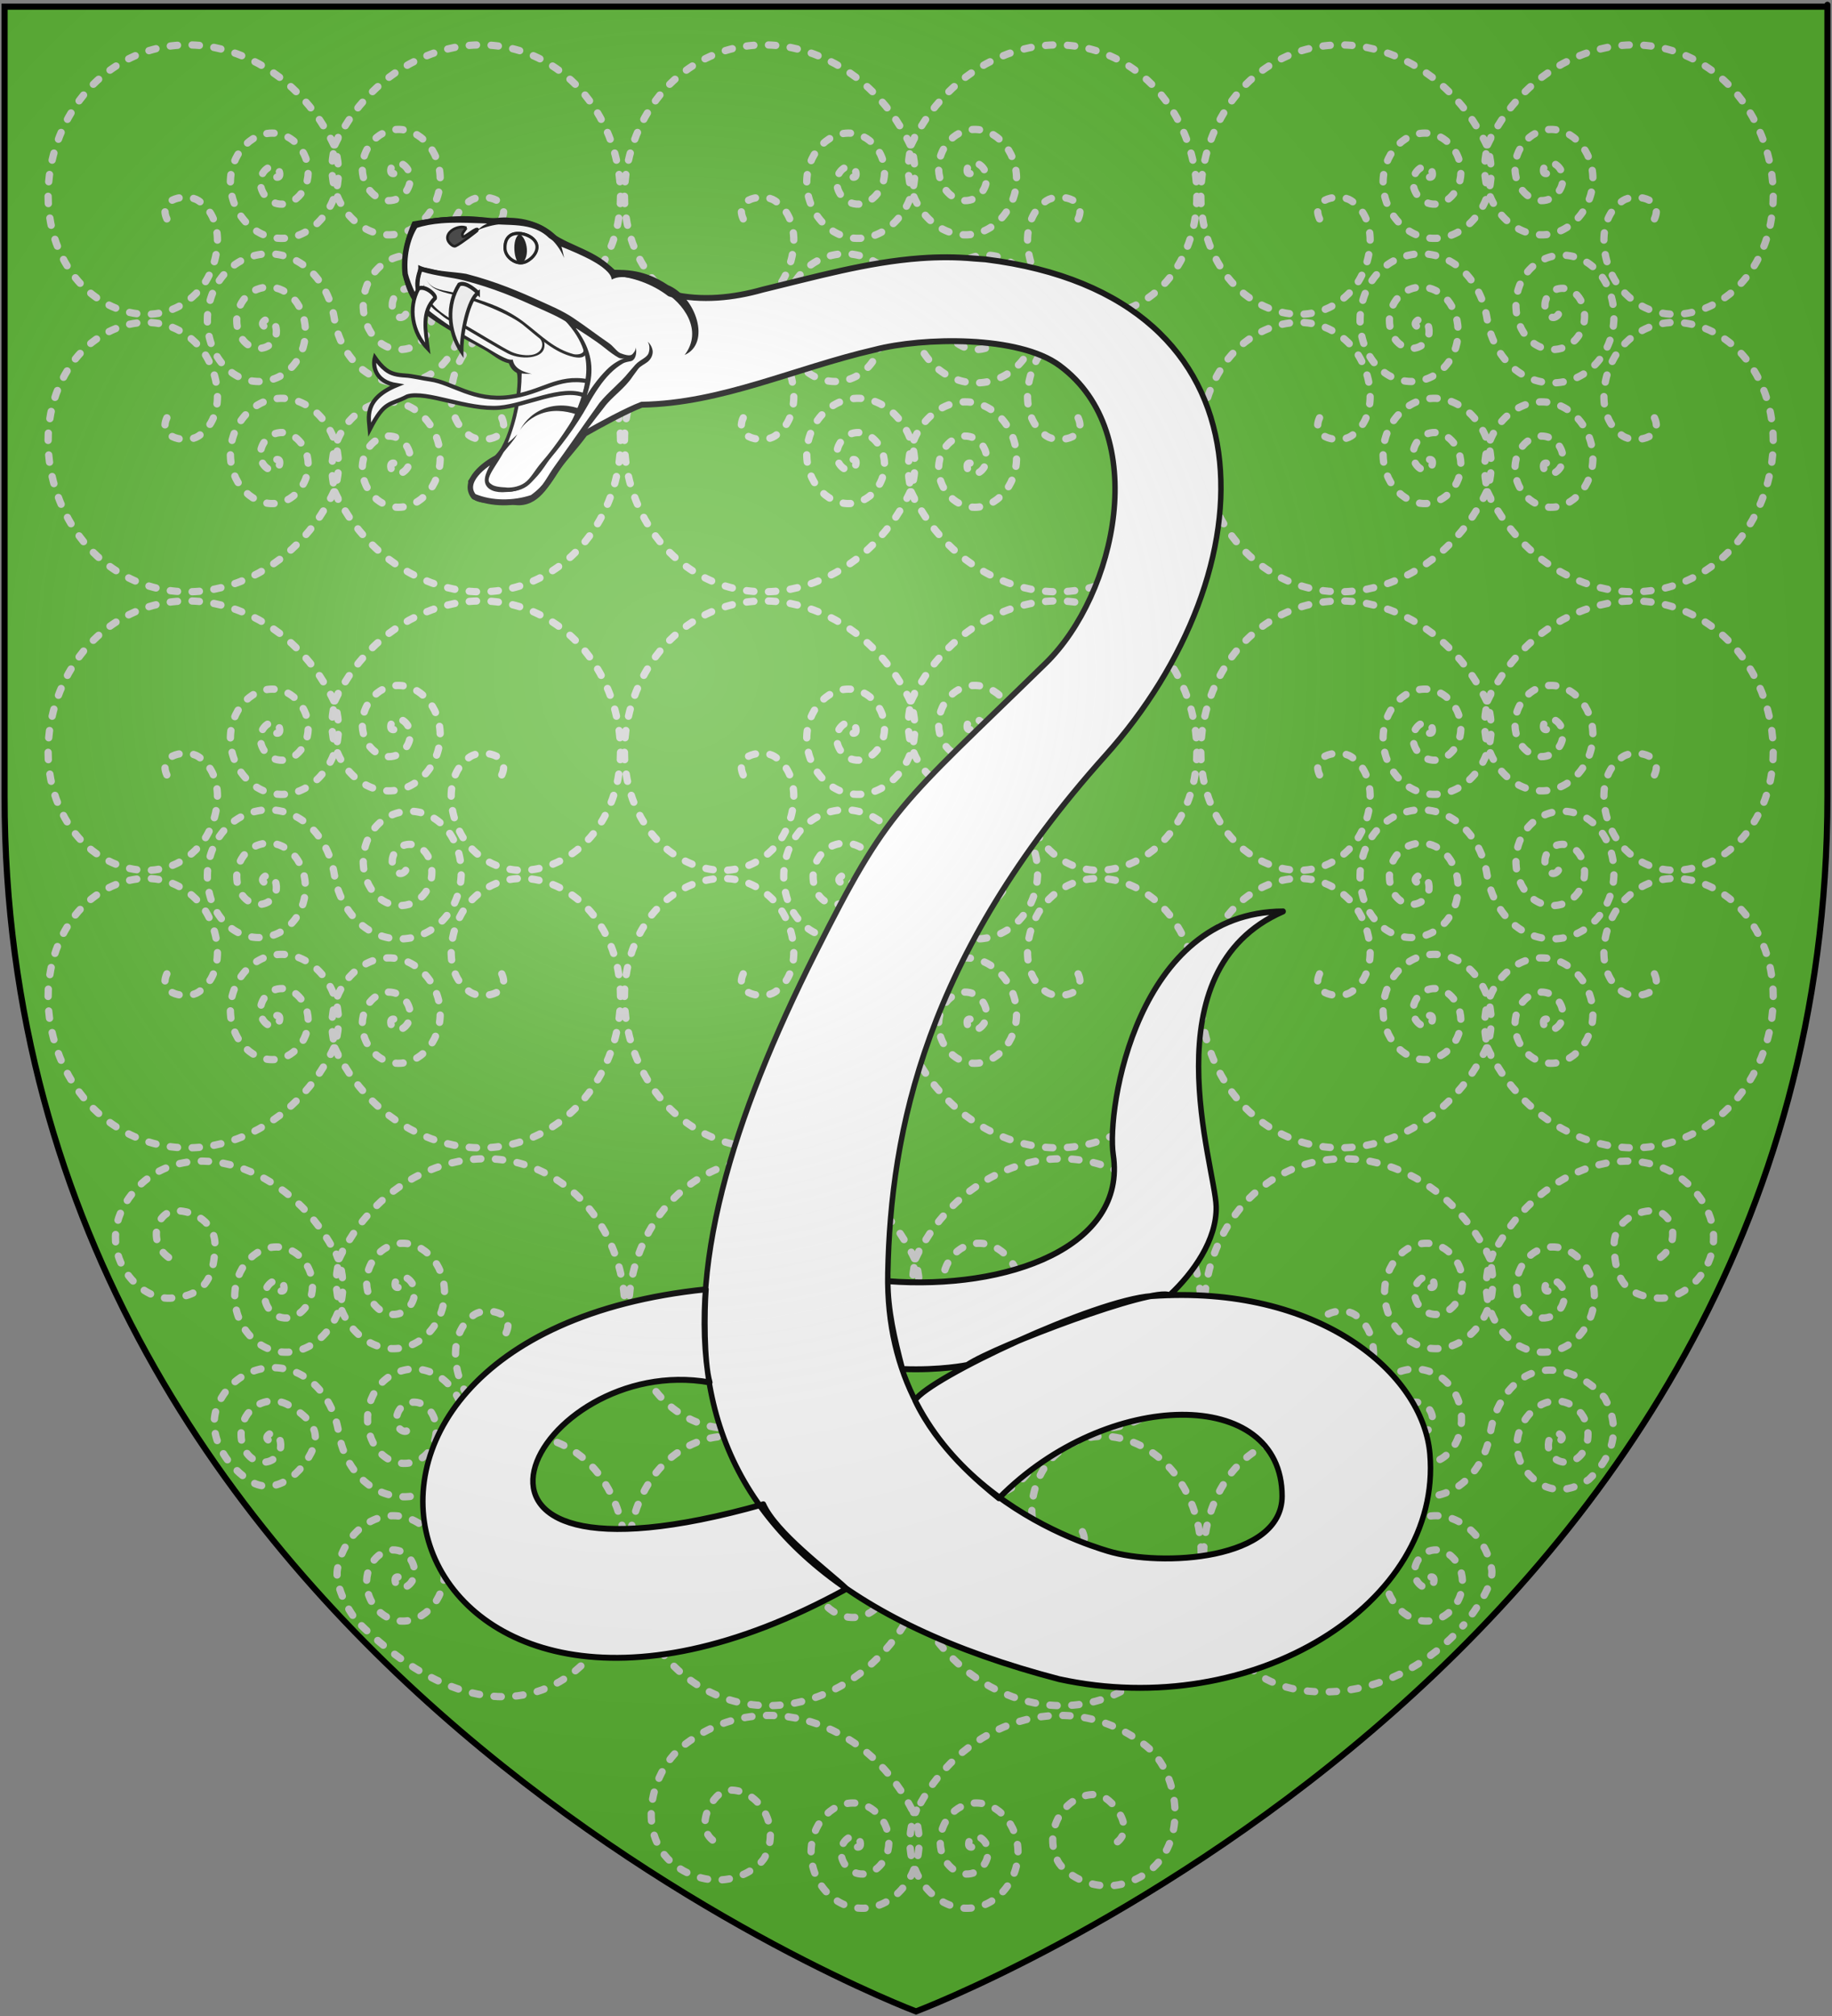 <?xml version="1.0" encoding="UTF-8" standalone="no"?>
<svg
   xmlns:dc="http://purl.org/dc/elements/1.1/"
   xmlns:cc="http://creativecommons.org/ns#"
   xmlns:rdf="http://www.w3.org/1999/02/22-rdf-syntax-ns#"
   xmlns:svg="http://www.w3.org/2000/svg"
   xmlns="http://www.w3.org/2000/svg"
   xmlns:xlink="http://www.w3.org/1999/xlink"
   xmlns:sodipodi="http://sodipodi.sourceforge.net/DTD/sodipodi-0.dtd"
   xmlns:inkscape="http://www.inkscape.org/namespaces/inkscape"
   height="660"
   width="600"
   version="1.0"
   id="svg2"
   sodipodi:version="0.32"
   inkscape:version="0.92.2 (5c3e80d, 2017-08-06)"
   sodipodi:docname="Blason_Serpentard.svg"
   inkscape:export-filename="E:\Alter\Blasons\Hogwarts\serpentard.png"
   inkscape:export-xdpi="144"
   inkscape:export-ydpi="144"
   inkscape:output_extension="org.inkscape.output.svg.inkscape"
   style="display:inline">
  <rect width="100%" height="100%" fill="#808080" stroke="none"/>
  <sodipodi:namedview
     inkscape:window-height="962"
     inkscape:window-width="1280"
     inkscape:pageshadow="2"
     inkscape:pageopacity="0.0"
     guidetolerance="10.0"
     gridtolerance="10.0"
     objecttolerance="10.0"
     borderopacity="1.0"
     bordercolor="#666666"
     pagecolor="#ffffff"
     id="base"
     showgrid="false"
     height="660px"
     inkscape:zoom="0.86267027"
     inkscape:cx="140.32573"
     inkscape:cy="217.47188"
     inkscape:window-x="-8"
     inkscape:window-y="-8"
     inkscape:current-layer="layer4"
     showguides="true"
     inkscape:guide-bbox="true"
     inkscape:window-maximized="1">
    <sodipodi:guide
       position="298.361,404.918"
       orientation="1,0"
       id="guide915"
       inkscape:locked="false" />
  </sodipodi:namedview>
  <desc
     id="desc4">Flag of Canton of Valais (Wallis)</desc>
  <defs
     id="defs6">
    <linearGradient
       id="linearGradient2893">
      <stop
         style="stop-color:white;stop-opacity:0.314;"
         offset="0"
         id="stop2895" />
      <stop
         id="stop2897"
         offset="0.19"
         style="stop-color:white;stop-opacity:0.251;" />
      <stop
         style="stop-color:#6b6b6b;stop-opacity:0.125;"
         offset="0.6"
         id="stop2901" />
      <stop
         style="stop-color:black;stop-opacity:0.125;"
         offset="1"
         id="stop2899" />
    </linearGradient>
    <radialGradient
       inkscape:collect="always"
       xlink:href="#linearGradient2893"
       id="radialGradient3163"
       gradientUnits="userSpaceOnUse"
       gradientTransform="matrix(1.353,0,0,1.349,-77.629,-85.747)"
       cx="221.445"
       cy="226.331"
       fx="221.445"
       fy="226.331"
       r="300" />
  </defs>
  <g
     inkscape:groupmode="layer"
     id="layer3"
     inkscape:label="Fond écu"
     style="display:inline"
     sodipodi:insensitive="true">
    <path
       id="path2855"
       style="fill:#5ab532;fill-opacity:1;fill-rule:evenodd;stroke:none;stroke-width:1px;stroke-linecap:butt;stroke-linejoin:miter;stroke-opacity:1"
       d="m 300,658.5 c 0,0 298.5,-112.32 298.5,-397.772 0,-285.452 0,-258.552 0,-258.552 H 1.5 V 260.728 C 1.5,546.18 300,658.5 300,658.5 Z"
       sodipodi:nodetypes="cccccc"
       inkscape:connector-curvature="0" />
  </g>
  <g
     inkscape:groupmode="layer"
     id="layer4"
     inkscape:label="diapry">
    <path
       id="path6673-9-6-2"
       style="display:inline;fill:none;fill-rule:evenodd;stroke:#cdcdcd;stroke-width:2.387;stroke-linecap:round;stroke-linejoin:round;stroke-miterlimit:4;stroke-dasharray:2.387, 4.774;stroke-dashoffset:0;stroke-opacity:1"
       d="m 511.24,471.382 c 1.184,-0.971 -0.572,-2.287 -1.426,-2.228 -2.314,0.157 -3.13,3.332 -2.511,5.457 1.108,3.8 5.213,4.965 8.215,3.457 4.404,-2.213 5.673,-8.504 3.596,-13.142 -2.767,-6.182 -9.82,-7.893 -15.004,-4.686 -6.522,4.036 -9.997,13.571 -4.682,20.827 5.691,7.769 13.579,8.246 20.923,3.306 8.654,-8.14 10.321,-17.241 5.187,-26.774 -8.245,-9.267 -19.374,-11.509 -27.132,-6.273 -5.47,3.85 -9.121,10.338 -10.298,17.7 -1.161,7.259 -4.857,13.605 -10.251,17.401 -9.497,6.684 -22.654,3.863 -28.581,-7.143 -5.133,-9.533 -2.887,-22.691 5.767,-28.513 7.343,-4.94 17.436,-2.675 21.792,5.914 3.597,7.092 1.841,16.791 -4.682,20.827 -5.183,3.207 -12.236,1.496 -15.003,-4.686 -2.076,-4.638 -0.808,-10.929 3.596,-13.142 3.001,-1.508 7.107,-0.343 8.215,3.457 0.619,2.125 -0.197,5.3 -2.511,5.457 -0.854,0.058 -2.61,-1.257 -1.426,-2.228 m 78.818,-54.73 c 6.948,-5.002 3.992,-15.2 -2.498,-15.259 -5.846,-0.053 -12.88,3.954 -12.713,11.389 0.252,11.155 3.764,16.542 14.59,17.225 11.557,0.729 26.241,-17.306 12.375,-34.409 -15.691,-19.353 -48.321,-10.535 -64.235,15.798 -1.111,1.839 -2.139,3.743 -3.079,5.7 m -54.991,24.225 c -3.181,-7.031 6.802,-8.323 10.322,-5.985 9.539,6.335 6.945,21.837 0.251,29.356 -11.973,13.45 -31.659,8.348 -41.541,-5.416 -14.501,-20.199 -7.874,-50.057 9.819,-64.697 23.582,-19.513 56.846,-9.517 72.759,16.816 1.111,1.839 2.139,3.743 3.079,5.7 m -19.291,9.388 c 1.492,0.191 0.964,-2.183 0.281,-2.808 -1.852,-1.693 -4.412,0.076 -5.241,2.173 -1.483,3.751 0.92,7.852 4.119,9.059 4.695,1.771 9.503,-2.008 10.763,-7.153 1.68,-6.858 -2.625,-13.682 -8.519,-15.31 -7.416,-2.048 -14.678,3.935 -16.285,12.134 -1.946,9.93 4.327,19.555 12.918,21.561 10.125,2.363 19.873,-5.86 21.806,-17.115 0.831,-4.84 0.223,-9.926 -1.654,-14.37 m 20.071,13.011 c -1.494,0.17 -0.94,-2.196 -0.25,-2.812 1.87,-1.668 4.411,0.137 5.217,2.245 1.442,3.772 -1.005,7.838 -4.217,9.001 -4.714,1.706 -9.48,-2.139 -10.685,-7.302 -1.605,-6.881 2.773,-13.645 8.684,-15.191 7.438,-1.945 14.634,4.139 16.152,12.359 1.839,9.956 -4.538,19.494 -13.15,21.38 -10.15,2.223 -19.809,-6.135 -21.62,-17.416 -0.779,-4.852 -0.115,-9.928 1.809,-14.346 m -55.6,90.87 c -3.181,7.031 6.802,8.323 10.322,5.985 9.539,-6.335 6.945,-21.837 0.251,-29.356 -11.973,-13.45 -31.659,-8.348 -41.541,5.416 -14.501,20.199 -8.725,51.15 9.819,64.697 12.86,9.08 44.384,9.807 67.253,-16.237 m -10.706,-15.667 c 1.492,-0.191 0.964,2.183 0.281,2.808 -1.852,1.693 -4.412,-0.076 -5.241,-2.173 -1.483,-3.751 0.92,-7.852 4.119,-9.059 4.695,-1.771 9.503,2.008 10.763,7.153 1.68,6.858 -2.625,13.682 -8.519,15.31 -7.416,2.048 -14.678,-3.935 -16.285,-12.134 -1.946,-9.93 4.327,-19.555 12.918,-21.561 10.125,-2.363 19.873,5.86 21.806,17.115 0.831,4.84 -5.377,13.764 -9.137,18.208 m -113.413,71.021 c 6.079,-5.002 -2.248,-14.855 -6.441,-15.382 -9.539,-1.2 -18.622,10.756 -13.082,21.768 1.995,3.966 13.632,12.52 27.041,5.109 16.28,-8.997 13.298,-33.774 1.858,-42.859 -23.969,-19.036 -56.846,-9.517 -72.759,16.816 -1.111,1.839 -2.139,3.742 -3.079,5.7 m 18.669,10.57 c -1.494,0.17 -0.94,-2.196 -0.25,-2.812 1.87,-1.668 4.411,0.137 5.217,2.245 1.442,3.772 -1.005,7.838 -4.217,9.001 -4.714,1.706 -9.48,-2.139 -10.685,-7.302 -1.605,-6.881 2.773,-13.645 8.684,-15.19 7.438,-1.945 14.634,4.138 16.152,12.359 1.839,9.956 -4.538,19.494 -13.151,21.38 -10.15,2.223 -19.809,-6.135 -21.62,-17.416 -0.779,-4.852 -0.115,-9.928 1.809,-14.346 M 276.565,471.382 c -1.184,-0.971 0.572,-2.286 1.426,-2.228 2.314,0.157 3.13,3.332 2.511,5.457 -1.108,3.8 -5.213,4.965 -8.215,3.457 -4.404,-2.213 -5.673,-8.504 -3.596,-13.142 2.767,-6.182 9.82,-7.893 15.003,-4.686 6.523,4.036 8.278,13.735 4.682,20.827 -4.356,8.589 -14.449,10.854 -21.792,5.914 -8.654,-5.822 -10.9,-18.98 -5.767,-28.513 5.927,-11.006 19.084,-13.827 28.581,-7.143 5.47,3.85 9.121,10.338 10.298,17.7 1.16,7.259 4.858,13.605 10.251,17.401 9.497,6.684 22.654,3.863 28.581,-7.143 5.134,-9.533 2.887,-22.691 -5.767,-28.513 -7.343,-4.94 -17.436,-2.675 -21.792,5.914 -3.597,7.092 -1.841,16.791 4.682,20.827 5.183,3.207 12.236,1.496 15.003,-4.686 2.076,-4.638 0.808,-10.929 -3.596,-13.142 -3.001,-1.508 -7.107,-0.343 -8.215,3.457 -0.619,2.125 0.197,5.3 2.511,5.457 0.854,0.058 2.61,-1.257 1.426,-2.228 M 244.831,436.31 c -3.181,-7.031 6.802,-8.323 10.322,-5.985 9.539,6.335 6.945,21.837 0.251,29.356 -11.973,13.45 -31.659,8.348 -41.541,-5.416 -14.501,-20.199 -7.874,-50.057 9.819,-64.697 23.582,-19.513 56.846,-9.517 72.759,16.816 1.111,1.839 2.139,3.742 3.079,5.7 m 54.991,24.225 c 3.181,-7.031 -6.802,-8.323 -10.322,-5.985 -9.539,6.335 -6.945,21.837 -0.251,29.356 11.973,13.45 31.659,8.348 41.541,-5.416 14.501,-20.199 7.874,-50.057 -9.819,-64.697 -23.582,-19.513 -56.846,-9.517 -72.759,16.816 -1.111,1.839 -2.139,3.742 -3.079,5.7 m 19.291,9.388 c -1.492,0.191 -0.964,-2.183 -0.281,-2.808 1.852,-1.693 4.412,0.076 5.241,2.173 1.483,3.751 -0.92,7.852 -4.119,9.059 -4.695,1.771 -9.503,-2.008 -10.763,-7.153 -1.68,-6.858 2.625,-13.682 8.519,-15.31 7.416,-2.048 14.678,3.935 16.285,12.134 1.946,9.93 -4.327,19.555 -12.918,21.561 -10.125,2.363 -19.873,-5.86 -21.806,-17.115 -0.831,-4.841 -0.222,-9.926 1.654,-14.37 m -20.071,13.011 c 1.494,0.17 0.94,-2.196 0.25,-2.812 -1.87,-1.668 -4.411,0.137 -5.217,2.245 -1.442,3.772 1.005,7.838 4.217,9.001 4.714,1.706 9.48,-2.139 10.685,-7.302 1.605,-6.881 -2.773,-13.645 -8.684,-15.19 -7.438,-1.945 -14.634,4.139 -16.152,12.359 -1.839,9.956 4.538,19.494 13.151,21.38 10.15,2.223 19.809,-6.135 21.62,-17.416 0.779,-4.852 0.115,-9.928 -1.809,-14.346 m -54.082,90.87 c -3.181,7.031 6.802,8.323 10.322,5.985 9.539,-6.335 6.945,-21.837 0.251,-29.356 -11.973,-13.45 -31.659,-8.348 -41.541,5.416 -14.501,20.199 -7.874,50.057 9.819,64.697 23.582,19.513 56.846,9.517 72.759,-16.816 1.111,-1.839 2.139,-3.742 3.079,-5.7 m 54.991,-24.225 c 3.181,7.031 -6.802,8.323 -10.322,5.985 -9.539,-6.335 -6.945,-21.837 -0.251,-29.356 11.973,-13.45 31.659,-8.348 41.541,5.416 14.501,20.199 7.874,50.057 -9.819,64.697 -23.582,19.513 -56.846,9.517 -72.759,-16.816 -1.111,-1.839 -2.139,-3.742 -3.079,-5.7 m 19.291,-9.388 c -1.492,-0.191 -0.964,2.183 -0.281,2.808 1.852,1.693 4.412,-0.076 5.241,-2.173 1.483,-3.751 -0.92,-7.852 -4.119,-9.059 -4.695,-1.771 -9.503,2.008 -10.763,7.153 -1.68,6.858 2.625,13.682 8.519,15.31 7.416,2.048 14.678,-3.935 16.285,-12.134 1.946,-9.93 -4.327,-19.555 -12.918,-21.561 -10.125,-2.363 -19.873,5.86 -21.806,17.115 -0.831,4.841 -0.222,9.926 1.654,14.37 m -20.071,-13.011 c 1.494,-0.17 0.94,2.196 0.25,2.812 -1.87,1.668 -4.411,-0.137 -5.217,-2.245 -1.442,-3.772 1.005,-7.838 4.217,-9.001 4.714,-1.706 9.48,2.139 10.685,7.302 1.605,6.881 -2.773,13.645 -8.684,15.19 -7.438,1.945 -14.634,-4.139 -16.152,-12.359 -1.839,-9.956 4.538,-19.494 13.151,-21.38 10.15,-2.223 19.809,6.135 21.62,17.416 0.779,4.852 0.115,9.928 -1.809,14.346 M 87.804,471.382 c -1.184,-0.971 0.572,-2.286 1.426,-2.228 2.314,0.157 3.13,3.332 2.511,5.457 -1.108,3.8 -5.213,4.965 -8.215,3.457 -4.404,-2.213 -5.673,-8.504 -3.596,-13.142 2.767,-6.182 9.82,-7.893 15.003,-4.686 6.523,4.036 10.597,8.229 7,15.321 -4.356,8.589 -13,14.042 -20.343,9.102 -8.654,-5.822 -14.668,-16.662 -9.534,-26.194 5.927,-11.006 19.084,-13.827 28.581,-7.143 5.47,3.85 9.121,10.338 10.298,17.7 1.16,7.259 4.858,13.605 10.251,17.401 9.497,6.684 22.654,3.863 28.581,-7.143 5.134,-9.533 2.887,-22.691 -5.767,-28.513 -7.343,-4.94 -17.436,-2.675 -21.792,5.914 -3.597,7.092 -1.841,16.791 4.682,20.827 5.183,3.207 12.236,1.496 15.003,-4.686 2.076,-4.638 0.808,-10.929 -3.596,-13.142 -3.001,-1.508 -7.107,-0.343 -8.215,3.457 -0.619,2.125 0.197,5.3 2.511,5.457 0.854,0.058 2.61,-1.257 1.426,-2.228 M 55.201,411.641 c -6.948,-5.002 -3.992,-15.2 2.498,-15.259 5.846,-0.053 12.881,3.954 12.713,11.388 -0.252,11.156 -3.764,16.542 -14.59,17.225 -11.557,0.729 -26.242,-17.306 -12.375,-34.409 15.691,-19.353 48.321,-10.535 64.235,15.798 1.111,1.839 2.139,3.742 3.079,5.7 m 54.991,24.225 c 3.181,-7.031 -6.802,-8.323 -10.322,-5.985 -9.539,6.335 -6.945,21.837 -0.251,29.356 11.973,13.45 31.659,8.348 41.541,-5.416 14.501,-20.199 7.874,-50.057 -9.819,-64.697 -23.582,-19.513 -56.846,-9.517 -72.759,16.816 -1.111,1.839 -2.139,3.742 -3.079,5.7 m 19.291,9.388 c -1.492,0.191 -0.964,-2.183 -0.281,-2.808 1.852,-1.693 4.412,0.076 5.241,2.173 1.483,3.751 -0.92,7.852 -4.119,9.059 -4.695,1.771 -9.503,-2.008 -10.763,-7.153 -1.68,-6.858 2.625,-13.682 8.519,-15.31 7.416,-2.048 14.678,3.935 16.285,12.134 1.946,9.93 -4.327,19.555 -12.918,21.561 -10.125,2.363 -19.873,-5.86 -21.806,-17.115 -0.831,-4.841 -0.222,-9.926 1.654,-14.37 m -20.071,13.011 c 1.494,0.17 0.94,-2.196 0.25,-2.812 -1.87,-1.668 -4.411,0.137 -5.217,2.245 -1.442,3.772 1.005,7.838 4.217,9.001 4.714,1.706 9.48,-2.139 10.685,-7.302 1.605,-6.881 -2.773,-13.645 -8.684,-15.19 -7.438,-1.945 -14.634,4.139 -16.152,12.359 -1.839,9.956 4.538,19.494 13.151,21.38 10.15,2.223 19.809,-6.135 21.62,-17.416 0.779,-4.852 0.115,-9.928 -1.809,-14.346 m 55.6,90.87 c 3.181,7.031 -6.802,8.323 -10.322,5.985 -9.539,-6.335 -6.945,-21.837 -0.251,-29.356 11.973,-13.45 31.659,-8.348 41.541,5.416 14.501,20.199 8.69,51.102 -9.819,64.697 -18.873,13.862 -44.674,7.851 -69.789,-17.251 m 13.241,-14.653 c -1.492,-0.191 -0.964,2.183 -0.281,2.808 1.852,1.693 4.412,-0.076 5.241,-2.173 1.483,-3.751 -0.92,-7.852 -4.119,-9.059 -4.695,-1.771 -9.503,2.008 -10.763,7.153 -1.68,6.858 2.625,13.682 8.519,15.31 7.416,2.048 14.678,-3.935 16.285,-12.134 1.946,-9.93 -4.327,-19.555 -12.918,-21.561 -10.125,-2.363 -19.873,5.86 -21.806,17.115 -0.831,4.841 2.841,12.749 6.602,17.194 m 116.238,71.456 c -6.079,-5.002 0.51,-15.724 4.702,-16.252 9.539,-1.2 18.042,10.756 12.503,21.768 -1.995,3.966 -13.342,11.94 -26.752,4.529 -16.28,-8.997 -11.559,-31.745 -0.12,-40.83 23.969,-19.036 56.846,-9.517 72.759,16.816 1.111,1.839 2.139,3.742 3.079,5.7 m -18.669,10.57 c 1.494,0.17 0.94,-2.196 0.25,-2.812 -1.87,-1.668 -4.411,0.137 -5.217,2.245 -1.442,3.772 1.005,7.838 4.217,9.001 4.714,1.706 9.48,-2.139 10.685,-7.302 1.605,-6.881 -2.773,-13.645 -8.684,-15.19 -7.438,-1.945 -14.634,4.139 -16.152,12.359 -1.839,9.956 4.538,19.494 13.151,21.38 10.15,2.223 19.809,-6.135 21.62,-17.416 0.779,-4.852 0.115,-9.928 -1.809,-14.346 M 275.148,106.728 c -1.184,-0.971 0.572,-2.286 1.426,-2.228 2.314,0.157 3.13,3.332 2.511,5.457 -1.108,3.8 -5.213,4.965 -8.215,3.457 -4.404,-2.213 -5.673,-8.504 -3.596,-13.142 2.767,-6.182 9.82,-7.893 15.003,-4.686 6.523,4.036 8.278,13.735 4.682,20.827 -4.356,8.589 -14.449,10.854 -21.792,5.914 -8.654,-5.822 -10.9,-18.98 -5.767,-28.513 5.927,-11.006 19.084,-13.827 28.581,-7.143 5.47,3.85 9.121,10.338 10.298,17.7 1.16,7.259 4.858,13.605 10.251,17.401 9.497,6.684 22.654,3.863 28.581,-7.143 5.134,-9.533 2.887,-22.691 -5.767,-28.513 -7.343,-4.94 -17.436,-2.675 -21.792,5.914 -3.597,7.092 -1.841,16.791 4.682,20.827 5.183,3.207 12.236,1.496 15.003,-4.686 2.076,-4.638 0.808,-10.929 -3.596,-13.142 -3.001,-1.508 -7.107,-0.343 -8.215,3.457 -0.619,2.125 0.197,5.3 2.511,5.457 0.854,0.058 2.61,-1.257 1.426,-2.228 M 243.414,71.656 c -3.181,-7.031 6.802,-8.323 10.322,-5.985 9.539,6.335 6.945,21.837 0.251,29.356 -11.973,13.45 -31.659,8.348 -41.541,-5.416 -14.501,-20.199 -7.874,-50.057 9.819,-64.697 23.582,-19.513 56.846,-9.517 72.759,16.816 1.111,1.839 2.139,3.742 3.079,5.7 m 54.991,24.225 c 3.181,-7.031 -6.802,-8.323 -10.322,-5.985 -9.539,6.335 -6.945,21.837 -0.251,29.356 11.973,13.45 31.659,8.348 41.541,-5.416 14.501,-20.199 7.874,-50.057 -9.819,-64.697 -23.582,-19.513 -56.846,-9.517 -72.759,16.816 -1.111,1.839 -2.139,3.742 -3.079,5.7 m 19.291,9.388 c -1.492,0.191 -0.964,-2.183 -0.281,-2.808 1.852,-1.693 4.412,0.076 5.241,2.173 1.483,3.751 -0.92,7.852 -4.119,9.059 -4.695,1.771 -9.503,-2.008 -10.763,-7.153 -1.68,-6.858 2.625,-13.682 8.519,-15.31 7.416,-2.048 14.678,3.935 16.285,12.134 1.946,9.93 -4.327,19.555 -12.918,21.561 -10.125,2.363 -19.873,-5.86 -21.806,-17.115 -0.831,-4.841 -0.222,-9.926 1.654,-14.37 m -20.071,13.011 c 1.494,0.17 0.94,-2.196 0.25,-2.812 -1.87,-1.668 -4.411,0.137 -5.217,2.245 -1.442,3.772 1.005,7.838 4.217,9.001 4.714,1.706 9.48,-2.139 10.685,-7.302 1.605,-6.881 -2.773,-13.645 -8.684,-15.19 -7.438,-1.945 -14.634,4.139 -16.152,12.359 -1.839,9.956 4.538,19.494 13.151,21.38 10.15,2.223 19.809,-6.135 21.62,-17.416 0.779,-4.852 0.115,-9.928 -1.809,-14.346 m -54.082,90.87 c -3.181,7.031 6.802,8.323 10.322,5.985 9.539,-6.335 6.945,-21.837 0.251,-29.356 -11.973,-13.45 -31.659,-8.348 -41.541,5.416 -14.501,20.199 -7.874,50.057 9.819,64.697 23.582,19.513 56.846,9.517 72.759,-16.816 1.111,-1.839 2.139,-3.742 3.079,-5.7 m 54.991,-24.225 c 3.181,7.031 -6.802,8.323 -10.322,5.985 -9.539,-6.335 -6.945,-21.837 -0.251,-29.356 11.973,-13.45 31.659,-8.348 41.541,5.416 14.501,20.199 7.874,50.057 -9.819,64.697 -23.582,19.513 -56.846,9.517 -72.759,-16.816 -1.111,-1.839 -2.139,-3.742 -3.079,-5.7 m 19.291,-9.388 c -1.492,-0.191 -0.964,2.183 -0.281,2.808 1.852,1.693 4.412,-0.076 5.241,-2.173 1.483,-3.751 -0.92,-7.852 -4.119,-9.059 -4.695,-1.771 -9.503,2.008 -10.763,7.153 -1.68,6.858 2.625,13.682 8.519,15.31 7.416,2.048 14.678,-3.935 16.285,-12.134 1.946,-9.93 -4.327,-19.555 -12.918,-21.561 -10.125,-2.363 -19.873,5.86 -21.806,17.115 -0.831,4.841 -0.222,9.926 1.654,14.37 m -20.071,-13.011 c 1.494,-0.17 0.94,2.196 0.25,2.812 -1.87,1.668 -4.411,-0.137 -5.217,-2.245 -1.442,-3.772 1.005,-7.838 4.217,-9.001 4.714,-1.706 9.48,2.139 10.685,7.302 1.605,6.881 -2.773,13.645 -8.684,15.19 -7.438,1.945 -14.634,-4.139 -16.152,-12.359 -1.839,-9.956 4.538,-19.494 13.151,-21.38 10.15,-2.223 19.809,6.135 21.62,17.416 0.779,4.852 0.115,9.928 -1.809,14.346 M 86.387,106.728 c -1.184,-0.971 0.572,-2.286 1.426,-2.228 2.314,0.157 3.13,3.332 2.511,5.457 -1.108,3.8 -5.213,4.965 -8.215,3.457 -4.404,-2.213 -5.673,-8.504 -3.596,-13.142 2.767,-6.182 9.82,-7.893 15.003,-4.686 6.523,4.036 8.278,13.735 4.682,20.827 -4.356,8.589 -14.449,10.854 -21.792,5.914 -8.654,-5.822 -10.9,-18.98 -5.767,-28.513 5.927,-11.006 19.084,-13.827 28.581,-7.143 5.47,3.85 9.121,10.338 10.298,17.7 1.16,7.259 4.858,13.605 10.251,17.401 9.497,6.684 22.654,3.863 28.581,-7.143 5.134,-9.533 2.887,-22.691 -5.767,-28.513 -7.343,-4.94 -17.436,-2.675 -21.792,5.914 -3.597,7.092 -1.841,16.791 4.682,20.827 5.183,3.207 12.236,1.496 15.003,-4.686 2.076,-4.638 0.808,-10.929 -3.596,-13.142 -3.001,-1.508 -7.107,-0.343 -8.215,3.457 -0.619,2.125 0.197,5.3 2.511,5.457 0.854,0.058 2.61,-1.257 1.426,-2.228 M 54.653,71.656 c -3.181,-7.031 6.802,-8.323 10.322,-5.985 9.539,6.335 6.945,21.837 0.251,29.356 -11.973,13.45 -31.659,8.348 -41.541,-5.416 C 9.185,69.412 15.812,39.554 33.505,24.914 57.088,5.401 90.351,15.397 106.265,41.73 c 1.111,1.839 2.139,3.742 3.079,5.7 m 54.991,24.225 c 3.181,-7.031 -6.802,-8.323 -10.322,-5.985 -9.539,6.335 -6.945,21.837 -0.251,29.356 11.973,13.45 31.659,8.348 41.541,-5.416 14.501,-20.199 7.874,-50.057 -9.819,-64.697 C 161.9,5.401 128.637,15.397 112.724,41.73 c -1.111,1.839 -2.139,3.742 -3.079,5.7 m 19.291,9.388 c -1.492,0.191 -0.964,-2.183 -0.281,-2.808 1.852,-1.693 4.412,0.076 5.241,2.173 1.483,3.751 -0.92,7.852 -4.119,9.059 -4.695,1.771 -9.503,-2.008 -10.763,-7.153 -1.68,-6.858 2.625,-13.682 8.519,-15.31 7.416,-2.048 14.678,3.935 16.285,12.134 1.946,9.93 -4.327,19.555 -12.918,21.561 -10.125,2.363 -19.873,-5.86 -21.806,-17.115 -0.831,-4.841 -0.222,-9.926 1.654,-14.37 M 90.675,58 c 1.494,0.17 0.94,-2.196 0.25,-2.812 -1.87,-1.668 -4.411,0.137 -5.217,2.245 -1.442,3.772 1.005,7.838 4.217,9.001 4.714,1.706 9.48,-2.139 10.685,-7.302 1.605,-6.881 -2.773,-13.645 -8.684,-15.19 -7.438,-1.945 -14.634,4.139 -16.152,12.359 -1.839,9.956 4.538,19.494 13.151,21.38 10.15,2.223 19.809,-6.135 21.62,-17.416 0.779,-4.852 0.115,-9.928 -1.809,-14.346 m -54.082,90.87 c -3.181,7.031 6.802,8.323 10.322,5.985 9.539,-6.335 6.945,-21.837 0.251,-29.356 -11.973,-13.45 -31.659,-8.348 -41.541,5.416 -14.501,20.199 -7.874,50.057 9.819,64.697 23.582,19.513 56.846,9.517 72.759,-16.816 1.111,-1.839 2.139,-3.742 3.079,-5.7 m 54.991,-24.225 c 3.181,7.031 -6.802,8.323 -10.322,5.985 -9.539,-6.335 -6.945,-21.837 -0.251,-29.356 11.973,-13.45 31.659,-8.348 41.541,5.416 14.501,20.199 7.874,50.057 -9.819,64.697 -23.582,19.513 -56.846,9.517 -72.759,-16.816 -1.111,-1.839 -2.139,-3.742 -3.079,-5.7 m 19.291,-9.388 c -1.492,-0.191 -0.964,2.183 -0.281,2.808 1.852,1.693 4.412,-0.076 5.241,-2.173 1.483,-3.751 -0.92,-7.852 -4.119,-9.059 -4.695,-1.771 -9.503,2.008 -10.763,7.153 -1.68,6.858 2.625,13.682 8.519,15.31 7.416,2.048 14.678,-3.935 16.285,-12.134 1.946,-9.93 -4.327,-19.555 -12.918,-21.561 -10.125,-2.363 -19.873,5.86 -21.806,17.115 -0.831,4.841 -0.222,9.926 1.654,14.37 M 90.675,150.444 c 1.494,-0.17 0.94,2.196 0.25,2.812 -1.87,1.668 -4.411,-0.137 -5.217,-2.245 -1.442,-3.772 1.005,-7.838 4.217,-9.001 4.714,-1.706 9.48,2.139 10.685,7.302 1.605,6.881 -2.773,13.645 -8.684,15.19 -7.438,1.945 -14.634,-4.139 -16.152,-12.359 -1.839,-9.956 4.538,-19.494 13.151,-21.38 10.15,-2.223 19.809,6.135 21.62,17.416 0.779,4.852 0.115,9.928 -1.809,14.346 m 355.174,-55.798 c -1.184,-0.971 0.572,-2.286 1.426,-2.228 2.314,0.157 3.13,3.332 2.511,5.457 -1.108,3.8 -5.213,4.965 -8.215,3.457 -4.404,-2.213 -5.673,-8.504 -3.596,-13.142 2.767,-6.182 9.82,-7.893 15.003,-4.686 6.523,4.036 8.278,13.735 4.682,20.827 -4.356,8.589 -14.449,10.854 -21.792,5.914 -8.654,-5.822 -10.9,-18.98 -5.767,-28.513 5.927,-11.006 19.084,-13.827 28.581,-7.143 5.47,3.85 9.121,10.338 10.298,17.7 1.16,7.259 4.858,13.605 10.251,17.401 9.497,6.684 22.654,3.863 28.581,-7.143 5.134,-9.533 2.887,-22.691 -5.767,-28.513 -7.343,-4.94 -17.436,-2.675 -21.792,5.914 -3.597,7.092 -1.841,16.791 4.682,20.827 5.183,3.207 12.236,1.496 15.003,-4.686 2.076,-4.638 0.808,-10.929 -3.596,-13.142 -3.001,-1.508 -7.107,-0.343 -8.215,3.457 -0.619,2.125 0.197,5.3 2.511,5.457 0.854,0.058 2.61,-1.257 1.426,-2.228 M 432.175,71.656 c -3.181,-7.031 6.802,-8.323 10.322,-5.985 9.539,6.335 6.945,21.837 0.251,29.356 -11.973,13.45 -31.659,8.348 -41.541,-5.416 -14.501,-20.199 -7.874,-50.057 9.819,-64.697 23.582,-19.513 56.846,-9.517 72.759,16.816 1.111,1.839 2.139,3.742 3.079,5.7 m 54.991,24.225 c 3.181,-7.031 -6.802,-8.323 -10.322,-5.985 -9.539,6.335 -6.945,21.837 -0.251,29.356 11.973,13.45 31.659,8.348 41.541,-5.416 14.501,-20.199 7.874,-50.057 -9.819,-64.697 -23.582,-19.513 -56.846,-9.517 -72.759,16.816 -1.111,1.839 -2.139,3.742 -3.079,5.7 m 19.291,9.388 c -1.492,0.191 -0.964,-2.183 -0.281,-2.808 1.852,-1.693 4.412,0.076 5.241,2.173 1.483,3.751 -0.92,7.852 -4.119,9.059 -4.695,1.771 -9.503,-2.008 -10.763,-7.153 -1.68,-6.858 2.625,-13.682 8.519,-15.31 7.416,-2.048 14.678,3.935 16.285,12.134 1.946,9.93 -4.327,19.555 -12.918,21.561 -10.125,2.363 -19.873,-5.86 -21.806,-17.115 -0.831,-4.841 -0.222,-9.926 1.654,-14.37 m -20.071,13.011 c 1.494,0.17 0.94,-2.196 0.25,-2.812 -1.87,-1.668 -4.411,0.137 -5.217,2.245 -1.442,3.772 1.005,7.838 4.217,9.001 4.714,1.706 9.48,-2.139 10.685,-7.302 1.605,-6.881 -2.773,-13.645 -8.684,-15.19 -7.438,-1.945 -14.634,4.139 -16.152,12.359 -1.839,9.956 4.538,19.494 13.151,21.38 10.15,2.223 19.809,-6.135 21.62,-17.416 0.779,-4.852 0.115,-9.928 -1.809,-14.346 m -54.082,90.87 c -3.181,7.031 6.802,8.323 10.322,5.985 9.539,-6.335 6.945,-21.837 0.251,-29.356 -11.973,-13.45 -31.659,-8.348 -41.541,5.416 -14.501,20.199 -7.874,50.057 9.819,64.697 23.582,19.513 56.846,9.517 72.759,-16.816 1.111,-1.839 2.139,-3.742 3.079,-5.7 m 54.991,-24.225 c 3.181,7.031 -6.802,8.323 -10.322,5.985 -9.539,-6.335 -6.945,-21.837 -0.251,-29.356 11.973,-13.45 31.659,-8.348 41.541,5.416 14.501,20.199 7.874,50.057 -9.819,64.697 -23.582,19.513 -56.846,9.517 -72.759,-16.816 -1.111,-1.839 -2.139,-3.742 -3.079,-5.7 m 19.291,-9.388 c -1.492,-0.191 -0.964,2.183 -0.281,2.808 1.852,1.693 4.412,-0.076 5.241,-2.173 1.483,-3.751 -0.92,-7.852 -4.119,-9.059 -4.695,-1.771 -9.503,2.008 -10.763,7.153 -1.68,6.858 2.625,13.682 8.519,15.31 7.416,2.048 14.678,-3.935 16.285,-12.134 1.946,-9.93 -4.327,-19.555 -12.918,-21.561 -10.125,-2.363 -19.873,5.86 -21.806,17.115 -0.831,4.841 -0.222,9.926 1.654,14.37 m -20.071,-13.011 c 1.494,-0.17 0.94,2.196 0.25,2.812 -1.87,1.668 -4.411,-0.137 -5.217,-2.245 -1.442,-3.772 1.005,-7.838 4.217,-9.001 4.714,-1.706 9.48,2.139 10.685,7.302 1.605,6.881 -2.773,13.645 -8.684,15.19 -7.438,1.945 -14.634,-4.139 -16.152,-12.359 -1.839,-9.956 4.538,-19.494 13.151,-21.38 10.15,-2.223 19.809,6.135 21.62,17.416 0.779,4.852 0.115,9.928 -1.809,14.346 M 275.148,288.764 c -1.184,-0.971 0.572,-2.286 1.426,-2.228 2.314,0.157 3.13,3.332 2.511,5.457 -1.108,3.8 -5.213,4.965 -8.215,3.457 -4.404,-2.213 -5.673,-8.504 -3.596,-13.142 2.767,-6.182 9.82,-7.893 15.003,-4.686 6.523,4.036 8.278,13.735 4.682,20.827 -4.356,8.589 -14.449,10.854 -21.792,5.914 -8.654,-5.822 -10.9,-18.98 -5.767,-28.513 5.927,-11.006 19.084,-13.827 28.581,-7.143 5.47,3.85 9.121,10.338 10.298,17.7 1.16,7.259 4.858,13.605 10.251,17.401 9.497,6.684 22.654,3.863 28.581,-7.143 5.134,-9.533 2.887,-22.691 -5.767,-28.513 -7.343,-4.94 -17.436,-2.675 -21.792,5.914 -3.597,7.092 -1.841,16.791 4.682,20.827 5.183,3.207 12.236,1.496 15.003,-4.686 2.076,-4.638 0.808,-10.929 -3.596,-13.142 -3.001,-1.508 -7.107,-0.343 -8.215,3.457 -0.619,2.125 0.197,5.3 2.511,5.457 0.854,0.058 2.61,-1.257 1.426,-2.228 m -77.948,-30.061 c -3.181,-7.031 6.802,-8.323 10.322,-5.985 9.539,6.335 6.945,21.837 0.251,29.356 -11.973,13.45 -31.659,8.348 -41.541,-5.416 -14.501,-20.199 -7.874,-50.057 9.819,-64.697 23.582,-19.513 56.846,-9.517 72.759,16.816 1.111,1.839 2.139,3.742 3.079,5.7 m 54.991,24.225 c 3.181,-7.031 -6.802,-8.323 -10.322,-5.985 -9.539,6.335 -6.945,21.837 -0.251,29.356 11.973,13.45 31.659,8.348 41.541,-5.416 14.501,-20.199 7.874,-50.057 -9.819,-64.697 -23.582,-19.513 -56.846,-9.517 -72.759,16.816 -1.111,1.839 -2.139,3.742 -3.079,5.7 m 19.291,9.388 c -1.492,0.191 -0.964,-2.183 -0.281,-2.808 1.852,-1.693 4.412,0.076 5.241,2.173 1.483,3.751 -0.92,7.852 -4.119,9.059 -4.695,1.771 -9.503,-2.008 -10.763,-7.153 -1.68,-6.858 2.625,-13.682 8.519,-15.31 7.416,-2.048 14.678,3.935 16.285,12.134 1.946,9.93 -4.327,19.555 -12.918,21.561 -10.125,2.363 -19.873,-5.86 -21.806,-17.115 -0.831,-4.841 -0.222,-9.926 1.654,-14.37 m -20.071,13.011 c 1.494,0.17 0.94,-2.196 0.25,-2.812 -1.87,-1.668 -4.411,0.137 -5.217,2.245 -1.442,3.772 1.005,7.838 4.217,9.001 4.714,1.706 9.48,-2.139 10.685,-7.302 1.605,-6.881 -2.773,-13.645 -8.684,-15.19 -7.438,-1.945 -14.634,4.139 -16.152,12.359 -1.839,9.956 4.538,19.494 13.151,21.38 10.15,2.223 19.809,-6.135 21.62,-17.416 0.779,-4.852 0.115,-9.928 -1.809,-14.346 m -54.082,90.87 c -3.181,7.031 6.802,8.323 10.322,5.985 9.539,-6.335 6.945,-21.837 0.251,-29.356 -11.973,-13.45 -31.659,-8.348 -41.541,5.416 -14.501,20.199 -7.874,50.057 9.819,64.697 23.582,19.513 56.846,9.517 72.759,-16.816 1.111,-1.839 2.139,-3.742 3.079,-5.7 m 54.991,-24.225 c 3.181,7.031 -6.802,8.323 -10.322,5.985 -9.539,-6.335 -6.945,-21.837 -0.251,-29.356 11.973,-13.45 31.659,-8.348 41.541,5.416 14.501,20.199 7.874,50.057 -9.819,64.697 -23.582,19.513 -56.846,9.517 -72.759,-16.816 -1.111,-1.839 -2.139,-3.742 -3.079,-5.7 m 19.291,-9.388 c -1.492,-0.191 -0.964,2.183 -0.281,2.808 1.852,1.693 4.412,-0.076 5.241,-2.173 1.483,-3.751 -0.92,-7.852 -4.119,-9.059 -4.695,-1.771 -9.503,2.008 -10.763,7.153 -1.68,6.858 2.625,13.682 8.519,15.31 7.416,2.048 14.678,-3.935 16.285,-12.134 1.946,-9.93 -4.327,-19.555 -12.918,-21.561 -10.125,-2.363 -19.873,5.86 -21.806,17.115 -0.831,4.841 -0.222,9.926 1.654,14.37 m -20.071,-13.011 c 1.494,-0.17 0.94,2.196 0.25,2.812 -1.87,1.668 -4.411,-0.137 -5.217,-2.245 -1.442,-3.772 1.005,-7.838 4.217,-9.001 4.714,-1.706 9.48,2.139 10.685,7.302 1.605,6.881 -2.773,13.645 -8.684,15.19 -7.438,1.945 -14.634,-4.139 -16.152,-12.359 -1.839,-9.956 4.538,-19.494 13.151,-21.38 10.15,-2.223 19.809,6.135 21.62,17.416 0.779,4.852 0.115,9.928 -1.809,14.346 M 86.387,288.764 c -1.184,-0.971 0.572,-2.286 1.426,-2.228 2.314,0.157 3.13,3.332 2.511,5.457 -1.108,3.8 -5.213,4.965 -8.215,3.457 -4.404,-2.213 -5.673,-8.504 -3.596,-13.142 2.767,-6.182 9.82,-7.893 15.003,-4.686 6.523,4.036 8.278,13.735 4.682,20.827 -4.356,8.589 -14.449,10.854 -21.792,5.914 -8.654,-5.822 -10.9,-18.98 -5.767,-28.513 5.927,-11.006 19.084,-13.827 28.581,-7.143 5.47,3.85 9.121,10.338 10.298,17.7 1.16,7.259 4.858,13.605 10.251,17.401 9.497,6.684 22.654,3.863 28.581,-7.143 5.134,-9.533 2.887,-22.691 -5.767,-28.513 -7.343,-4.94 -17.436,-2.675 -21.792,5.914 -3.597,7.092 -1.841,16.791 4.682,20.827 5.183,3.207 12.236,1.496 15.003,-4.686 2.076,-4.638 0.808,-10.929 -3.596,-13.142 -3.001,-1.508 -7.107,-0.343 -8.215,3.457 -0.619,2.125 0.197,5.3 2.511,5.457 0.854,0.058 2.61,-1.257 1.426,-2.228 M 54.653,253.692 c -3.181,-7.031 6.802,-8.323 10.322,-5.985 9.539,6.335 6.945,21.837 0.251,29.356 -11.973,13.45 -31.659,8.348 -41.541,-5.416 -14.501,-20.199 -7.874,-50.057 9.819,-64.697 23.582,-19.513 56.846,-9.517 72.759,16.816 1.111,1.839 2.139,3.742 3.079,5.7 m 54.991,24.225 c 3.181,-7.031 -6.802,-8.323 -10.322,-5.985 -9.539,6.335 -6.945,21.837 -0.251,29.356 11.973,13.45 31.659,8.348 41.541,-5.416 14.501,-20.199 7.874,-50.057 -9.819,-64.697 -23.582,-19.513 -56.846,-9.517 -72.759,16.816 -1.111,1.839 -2.139,3.742 -3.079,5.7 m 19.291,9.388 c -1.492,0.191 -0.964,-2.183 -0.281,-2.808 1.852,-1.693 4.412,0.076 5.241,2.173 1.483,3.751 -0.92,7.852 -4.119,9.059 -4.695,1.771 -9.503,-2.008 -10.763,-7.153 -1.68,-6.858 2.625,-13.682 8.519,-15.31 7.416,-2.048 14.678,3.935 16.285,12.134 1.946,9.93 -4.327,19.555 -12.918,21.561 -10.125,2.363 -19.873,-5.86 -21.806,-17.115 -0.831,-4.841 -0.222,-9.926 1.654,-14.37 m -20.071,13.011 c 1.494,0.17 0.94,-2.196 0.25,-2.812 -1.87,-1.668 -4.411,0.137 -5.217,2.245 -1.442,3.772 1.005,7.838 4.217,9.001 4.714,1.706 9.48,-2.139 10.685,-7.302 1.605,-6.881 -2.773,-13.645 -8.684,-15.19 -7.438,-1.945 -14.634,4.139 -16.152,12.359 -1.839,9.956 4.538,19.494 13.151,21.38 10.15,2.223 19.809,-6.135 21.62,-17.416 0.779,-4.852 0.115,-9.928 -1.809,-14.346 m -54.082,90.87 c -3.181,7.031 6.802,8.323 10.322,5.985 9.539,-6.335 6.945,-21.837 0.251,-29.356 -11.973,-13.45 -31.659,-8.348 -41.541,5.416 -14.501,20.199 -7.874,50.057 9.819,64.697 23.582,19.513 56.846,9.517 72.759,-16.816 1.111,-1.839 2.139,-3.742 3.079,-5.7 m 54.991,-24.225 c 3.181,7.031 -6.802,8.323 -10.322,5.985 -9.539,-6.335 -6.945,-21.837 -0.251,-29.356 11.973,-13.45 31.659,-8.348 41.541,5.416 14.501,20.199 7.874,50.057 -9.819,64.697 -23.582,19.513 -56.846,9.517 -72.759,-16.816 -1.111,-1.839 -2.139,-3.742 -3.079,-5.7 m 19.291,-9.388 c -1.492,-0.191 -0.964,2.183 -0.281,2.808 1.852,1.693 4.412,-0.076 5.241,-2.173 1.483,-3.751 -0.92,-7.852 -4.119,-9.059 -4.695,-1.771 -9.503,2.008 -10.763,7.153 -1.68,6.858 2.625,13.682 8.519,15.31 7.416,2.048 14.678,-3.935 16.285,-12.134 1.946,-9.93 -4.327,-19.555 -12.918,-21.561 -10.125,-2.363 -19.873,5.86 -21.806,17.115 -0.831,4.841 -0.222,9.926 1.654,14.37 M 90.675,332.48 c 1.494,-0.17 0.94,2.196 0.25,2.812 -1.87,1.668 -4.411,-0.137 -5.217,-2.245 -1.442,-3.772 1.005,-7.838 4.217,-9.001 4.714,-1.706 9.48,2.139 10.685,7.302 1.605,6.881 -2.773,13.645 -8.684,15.19 -7.438,1.945 -14.634,-4.139 -16.152,-12.359 -1.839,-9.956 4.538,-19.494 13.151,-21.38 10.15,-2.223 19.809,6.135 21.62,17.416 0.779,4.852 0.115,9.928 -1.809,14.346 m 355.174,-55.798 c -1.184,-0.971 0.572,-2.286 1.426,-2.228 2.314,0.157 3.13,3.332 2.511,5.457 -1.108,3.8 -5.213,4.965 -8.215,3.457 -4.404,-2.213 -5.673,-8.504 -3.596,-13.142 2.767,-6.182 9.82,-7.893 15.003,-4.686 6.523,4.036 8.278,13.735 4.682,20.827 -4.356,8.589 -14.449,10.854 -21.792,5.914 -8.654,-5.822 -10.9,-18.98 -5.767,-28.513 5.927,-11.006 19.084,-13.827 28.581,-7.143 5.47,3.85 9.121,10.338 10.298,17.7 1.16,7.259 4.858,13.605 10.251,17.401 9.497,6.684 22.654,3.863 28.581,-7.143 5.134,-9.533 2.887,-22.691 -5.767,-28.513 -7.343,-4.94 -17.436,-2.675 -21.792,5.914 -3.597,7.092 -1.841,16.791 4.682,20.827 5.183,3.207 12.236,1.496 15.003,-4.686 2.076,-4.638 0.808,-10.929 -3.596,-13.142 -3.001,-1.508 -7.107,-0.343 -8.215,3.457 -0.619,2.125 0.197,5.3 2.511,5.457 0.854,0.058 2.61,-1.257 1.426,-2.228 m -77.948,-30.061 c -3.181,-7.031 6.802,-8.323 10.322,-5.985 9.539,6.335 6.945,21.837 0.251,29.356 -11.973,13.45 -31.659,8.348 -41.541,-5.416 -14.501,-20.199 -7.874,-50.057 9.819,-64.697 23.582,-19.513 56.846,-9.517 72.759,16.816 1.111,1.839 2.139,3.742 3.079,5.7 m 54.991,24.225 c 3.181,-7.031 -6.802,-8.323 -10.322,-5.985 -9.539,6.335 -6.945,21.837 -0.251,29.356 11.973,13.45 31.659,8.348 41.541,-5.416 14.501,-20.199 7.874,-50.057 -9.819,-64.697 -23.582,-19.513 -56.846,-9.517 -72.759,16.816 -1.111,1.839 -2.139,3.742 -3.079,5.7 m 19.291,9.388 c -1.492,0.191 -0.964,-2.183 -0.281,-2.808 1.852,-1.693 4.412,0.076 5.241,2.173 1.483,3.751 -0.92,7.852 -4.119,9.059 -4.695,1.771 -9.503,-2.008 -10.763,-7.153 -1.68,-6.858 2.625,-13.682 8.519,-15.31 7.416,-2.048 14.678,3.935 16.285,12.134 1.946,9.93 -4.327,19.555 -12.918,21.561 -10.125,2.363 -19.873,-5.86 -21.806,-17.115 -0.831,-4.841 -0.222,-9.926 1.654,-14.37 m -20.071,13.011 c 1.494,0.17 0.94,-2.196 0.25,-2.812 -1.87,-1.668 -4.411,0.137 -5.217,2.245 -1.442,3.772 1.005,7.838 4.217,9.001 4.714,1.706 9.48,-2.139 10.685,-7.302 1.605,-6.881 -2.773,-13.645 -8.684,-15.19 -7.438,-1.945 -14.634,4.139 -16.152,12.359 -1.839,9.956 4.538,19.494 13.151,21.38 10.15,2.223 19.809,-6.135 21.62,-17.416 0.779,-4.852 0.115,-9.928 -1.809,-14.346 m -54.082,90.87 c -3.181,7.031 6.802,8.323 10.322,5.985 9.539,-6.335 6.945,-21.837 0.251,-29.356 -11.973,-13.45 -31.659,-8.348 -41.541,5.416 -14.501,20.199 -7.874,50.057 9.819,64.697 23.582,19.513 56.846,9.517 72.759,-16.816 1.111,-1.839 2.139,-3.742 3.079,-5.7 m 54.991,-24.225 c 3.181,7.031 -6.802,8.323 -10.322,5.985 -9.539,-6.335 -6.945,-21.837 -0.251,-29.356 11.973,-13.45 31.659,-8.348 41.541,5.416 14.501,20.199 7.874,50.057 -9.819,64.697 -23.582,19.513 -56.846,9.517 -72.759,-16.816 -1.111,-1.839 -2.139,-3.742 -3.079,-5.7 m 19.291,-9.388 c -1.492,-0.191 -0.964,2.183 -0.281,2.808 1.852,1.693 4.412,-0.076 5.241,-2.173 1.483,-3.751 -0.92,-7.852 -4.119,-9.059 -4.695,-1.771 -9.503,2.008 -10.763,7.153 -1.68,6.858 2.625,13.682 8.519,15.31 7.416,2.048 14.678,-3.935 16.285,-12.134 1.946,-9.93 -4.327,-19.555 -12.918,-21.561 -10.125,-2.363 -19.873,5.86 -21.806,17.115 -0.831,4.841 -0.222,9.926 1.654,14.37 m -20.071,-13.011 c 1.494,-0.17 0.94,2.196 0.25,2.812 -1.87,1.668 -4.411,-0.137 -5.217,-2.245 -1.442,-3.772 1.005,-7.838 4.217,-9.001 4.714,-1.706 9.48,2.139 10.685,7.302 1.605,6.881 -2.773,13.645 -8.684,15.19 -7.438,1.945 -14.634,-4.139 -16.152,-12.359 -1.839,-9.956 4.538,-19.494 13.151,-21.38 10.15,-2.223 19.809,6.135 21.62,17.416 0.779,4.852 0.115,9.928 -1.809,14.346"
       inkscape:connector-curvature="0"
       sodipodi:nodetypes="ccccccsccccccccscscccccccccccccccccccccccccccccccccccccccccccccccccccccccsccccccscccscscccccccscsccsssccccccccsssssccsssssccccccsssscccssscsssccscsssccscsssccscccsssscccssscssscccccsscssccsssscsccccccssscccsssssccccccsssscccssscsssccscssccscccsssscccsssscccssscsssccccsccccsccsssccccccccsssssccsssssccccccsssscccssscsssccsssssccsssssccccccsssscccssscsssccccscccssscsssscscccccsssscccsssssccccccsssscccssscsssccsssscccsssssccccccsssscccssscssscccccccccsccsssscscccccsssssccsssssccccccsssscccssscsssccsssssccsssssccccccsssscccssscsssccccsccscsccsssccccccccsssssccsssssccccccsssscccssscsssccsssssccsssssccccccsssscccssscsssccccsccsssscsssscscccccsssscccsssssccccccsssscccssscsssccsssscccsssssccccccsssscccssscssscccccccscsccsssscscccccsssssccsssssccccccsssscccssscsssccsssssccsssssccccccsssscccssscsssc" />
  </g>
  <g
     inkscape:groupmode="layer"
     id="layer5"
     inkscape:label="Serpent"
     style="display:inline"
     sodipodi:insensitive="true">
    <g
       transform="matrix(0.565,0,0,0.615,-7.081,-166.474)"
       style="display:inline"
       inkscape:label="Borde 3px"
       id="layer6">
      <path
         id="path4753"
         d="m 527.166,952.694 c 69.563,4.883 138.645,-18.415 130.67,-67.33 -3.982,-24.423 13.838,-129.334 98.498,-129.501 -78.429,31.513 -39.357,136.061 -38.822,157.061 0.457,17.91 -13.55,35.673 -27.052,47.272 -9.05,-4.766 -100.93,27.08 -117.309,37.134 0,0 -15.349,2.948 -37.513,2.13 -4.71,-16.588 -8.404,-31.177 -8.472,-46.766 z m 314.236,92.06 c 7.213,79.609 -102.334,142.34 -214.949,119.788 -251.608,-60.408 -237.64,-210.367 -141.332,-386.428 42.88,-78.389 48.038,-77.634 133.555,-154.368 40.901,-36.7 61.47,-122.203 8.102,-158.439 -23.779,-16.146 -79.313,-15.139 -107.402,-8.399 -46.433,9.861 -88.471,28.526 -134.854,29.222 -8.603,2.976 -24.733,11.012 -32.949,15.374 -6.119,7.633 -11.348,12.482 -15.328,17.717 -3.974,5.227 -6.698,10.841 -15.257,16.467 -10.748,3.289 -23.305,3.379 -33.75,-0.633 -7.236,-8.044 6.312,-17.456 13.265,-20.568 -1.492,3.283 -5.662,8.65 -5.345,12.194 0.295,3.293 4.776,4.911 10.838,4.342 17.083,-0.172 22.548,-18.294 32.814,-27.882 7.344,-9.107 12.938,-19.404 20.273,-28.45 2.713,-5.79 4.862,-10.355 8.192,-17.373 -5.069,-4.574 -13.972,-7.013 -19.045,-11.585 -21.112,-12.74 -45.304,-21.131 -69.641,-27.134 -5.806,-0.42 -17.584,-3.884 -22.055,-4.165 -0.711,1.923 -2.33,6.207 -1.452,9.88 0.457,3.566 2.356,8.058 1.815,8.757 -1.802,2.331 -8.104,-10.906 -9.498,-16.398 -1.062,-8.834 0.899,-18.839 5.929,-26.041 4.766,-1.475 9.783,-2.261 14.884,-2.646 l 0.007,-0.005 c 1.7,-0.128 3.402,-0.209 5.118,-0.259 6.863,-0.201 13.798,0.134 20.46,0.32 12.732,1.602 27.65,-1.223 37.934,8.059 11.411,7.335 26.355,9.483 35.794,19.706 11.871,0.634 23.696,4.499 33.167,11.154 0.361,0.104 0.722,0.195 1.083,0.301 17.466,3.817 35.814,2.025 52.827,-2.391 30.084,-6.648 60.543,-14.644 91.499,-16.716 10.317,-0.689 20.687,-0.723 31.118,0.176 2.19,0.114 4.378,0.279 6.566,0.432 172.193,19.651 164.999,166.343 69.348,264.307 -104.233,106.754 -124.354,199.729 -125.967,275.296 -2.362,110.709 111.013,143.367 127.398,147.954 31.241,8.746 101.133,4.821 101.152,-29.169 0.033,-58.33 -101.122,-57.608 -164.198,1.1 -11.441,-8.428 -35.573,-26.796 -48.624,-52.133 8.603,-12.116 104.22,-53.362 137.247,-55.498 96.856,-6.264 157.348,40.943 161.262,84.135 z M 313.138,395.695 c -1.657,-0.034 -3.37,0.187 -4.677,1.204 -2.314,1.604 -2.638,4.502 -2.176,6.945 0.437,2.428 2.526,4.208 4.811,5.276 2.624,1.226 5.95,0.771 8.085,-1.089 2.604,-1.626 4.652,-4.705 3.423,-7.627 -1.711,-3.178 -5.801,-4.593 -9.467,-4.71 z m 190.113,720.737 c -11.504,-9.892 -40.898,-29.818 -48.218,-44.976 -212.208,55.04 -131.779,-81.388 -31.052,-64.861 -3.396,-10.831 -3.168,-38.241 -2.199,-49.56 -270.604,25.633 -180.75,291.913 81.469,159.397 z"
         inkscape:connector-curvature="0"
         style="fill:#ffffff;fill-opacity:1;stroke:#000000;stroke-width:3.158;stroke-linecap:round;stroke-linejoin:round;stroke-opacity:1"
         sodipodi:nodetypes="cscscsccscssscccccccccccccccccccccccccccccccssssccssccccccccccccc" />
      <path
         style="display:inline;overflow:visible;visibility:visible;fill:none;fill-opacity:1;fill-rule:evenodd;stroke:none;stroke-width:1;stroke-linecap:butt;stroke-linejoin:miter;stroke-miterlimit:4;stroke-dasharray:none;stroke-dashoffset:0;stroke-opacity:1;marker:none;marker-start:none;marker-mid:none;marker-end:none;enable-background:accumulate"
         d="m 45.211,346.084 c 0.213,125.971 -0.429,251.955 0.326,377.917 4.013,113.046 90.544,216.299 201.04,240.173 102.224,24.903 216.661,-19.851 274.359,-108.106 34.556,-49.358 47.282,-110.442 44.432,-169.901 0,-113.361 0,-226.722 0,-340.084 -173.386,0 -346.772,0 -520.157,0 z"
         id="path4560"
         inkscape:connector-curvature="0" />
      <path
         style="display:inline;overflow:visible;visibility:visible;fill:none;fill-opacity:1;fill-rule:evenodd;stroke:none;stroke-width:1;stroke-linecap:butt;stroke-linejoin:miter;stroke-miterlimit:4;stroke-dasharray:none;stroke-dashoffset:0;stroke-opacity:1;marker:none;marker-start:none;marker-mid:none;marker-end:none;enable-background:accumulate"
         d="m 48.106,440.781 c 0.203,120.344 -0.409,240.701 0.311,361.037 3.832,107.997 86.441,206.638 191.932,229.445 97.592,23.791 206.844,-18.964 261.929,-103.277 32.99,-47.154 45.139,-105.509 42.419,-162.312 0,-108.298 0,-216.595 0,-324.893 -165.53,0 -331.061,0 -496.591,0 z"
         id="path4198"
         inkscape:connector-curvature="0" />
      <g
         style="display:inline"
         transform="matrix(0.73,0,0,0.73,53.365,384.478)"
         inkscape:label="Timbre"
         id="g10237" />
      <g
         transform="matrix(0.73,0,0,0.73,53.365,384.478)"
         id="g10239"
         inkscape:label="Escudo" />
      <path
         id="path4849"
         style="opacity:0.64;fill:#009900;fill-opacity:1"
         d=""
         inkscape:connector-curvature="0" />
      <path
         id="path4851"
         style="opacity:0.64;fill:#009900;fill-opacity:1"
         d=""
         inkscape:connector-curvature="0" />
      <path
         id="path4853"
         style="opacity:0.64;fill:#009900;fill-opacity:1"
         d=""
         inkscape:connector-curvature="0" />
      <path
         d=""
         style="opacity:0.64;fill:#009900;fill-opacity:1"
         id="path5654"
         inkscape:connector-curvature="0" />
      <path
         d=""
         style="opacity:0.64;fill:#009900;fill-opacity:1"
         id="path5656"
         inkscape:connector-curvature="0" />
      <path
         d=""
         style="opacity:0.64;fill:#009900;fill-opacity:1"
         id="path5658"
         inkscape:connector-curvature="0" />
      <path
         id="path5344"
         style="opacity:0.64;fill:#009900;fill-opacity:1"
         d=""
         inkscape:connector-curvature="0" />
      <path
         id="path5346"
         style="opacity:0.64;fill:#009900;fill-opacity:1"
         d=""
         inkscape:connector-curvature="0" />
      <path
         id="path5348"
         style="opacity:0.64;fill:#009900;fill-opacity:1"
         d=""
         inkscape:connector-curvature="0" />
      <path
         id="path3467"
         style="opacity:0.64;fill:#009900;fill-opacity:1"
         d=""
         inkscape:connector-curvature="0" />
      <path
         id="path3469"
         style="opacity:0.64;fill:#009900;fill-opacity:1"
         d=""
         inkscape:connector-curvature="0" />
      <path
         id="path3471"
         style="opacity:0.64;fill:#009900;fill-opacity:1"
         d=""
         inkscape:connector-curvature="0" />
      <path
         d=""
         style="opacity:0.64;fill:#009900;fill-opacity:1"
         id="path3481"
         inkscape:connector-curvature="0" />
      <path
         d=""
         style="opacity:0.64;fill:#009900;fill-opacity:1"
         id="path3483"
         inkscape:connector-curvature="0" />
      <path
         d=""
         style="opacity:0.64;fill:#009900;fill-opacity:1"
         id="path3485"
         inkscape:connector-curvature="0" />
      <path
         id="path5741"
         style="opacity:0.64;fill:#009900;fill-opacity:1"
         d=""
         inkscape:connector-curvature="0" />
      <path
         id="path5743"
         style="opacity:0.64;fill:#009900;fill-opacity:1"
         d=""
         inkscape:connector-curvature="0" />
      <path
         id="path5745"
         style="opacity:0.64;fill:#009900;fill-opacity:1"
         d=""
         inkscape:connector-curvature="0" />
      <path
         d=""
         style="opacity:0.64;fill:#009900;fill-opacity:1"
         id="path5757"
         inkscape:connector-curvature="0" />
      <path
         d=""
         style="opacity:0.64;fill:#009900;fill-opacity:1"
         id="path5759"
         inkscape:connector-curvature="0" />
      <path
         d=""
         style="opacity:0.64;fill:#009900;fill-opacity:1"
         id="path5761"
         inkscape:connector-curvature="0" />
      <path
         id="path5771"
         style="opacity:0.64;fill:#009900;fill-opacity:1"
         d=""
         inkscape:connector-curvature="0" />
      <path
         id="path5773"
         style="opacity:0.64;fill:#009900;fill-opacity:1"
         d=""
         inkscape:connector-curvature="0" />
      <path
         id="path5775"
         style="opacity:0.64;fill:#009900;fill-opacity:1"
         d=""
         inkscape:connector-curvature="0" />
      <path
         id="path5783"
         style="opacity:0.64;fill:#009900;fill-opacity:1"
         d=""
         inkscape:connector-curvature="0" />
      <path
         id="path5785"
         style="opacity:0.64;fill:#009900;fill-opacity:1"
         d=""
         inkscape:connector-curvature="0" />
      <path
         id="path5787"
         style="opacity:0.64;fill:#009900;fill-opacity:1"
         d=""
         inkscape:connector-curvature="0" />
      <path
         d=""
         style="opacity:0.64;fill:#009900;fill-opacity:1"
         id="path5797"
         inkscape:connector-curvature="0" />
      <path
         d=""
         style="opacity:0.64;fill:#009900;fill-opacity:1"
         id="path5799"
         inkscape:connector-curvature="0" />
      <path
         d=""
         style="opacity:0.64;fill:#009900;fill-opacity:1"
         id="path5801"
         inkscape:connector-curvature="0" />
      <g
         style="display:inline"
         transform="matrix(0.73,0,0,0.73,94.553,328.538)"
         inkscape:label="Muebles"
         id="g10312">
        <g
           id="g3784"
           style="display:inline"
           transform="translate(-492.324,16.916)" />
        <path
           d=""
           style="opacity:0.64;fill:#009900;fill-opacity:1"
           id="path1887"
           inkscape:connector-curvature="0" />
        <path
           d=""
           style="opacity:0.64;fill:#009900;fill-opacity:1"
           id="path1883"
           inkscape:connector-curvature="0" />
        <path
           d=""
           style="opacity:0.64;fill:#009900;fill-opacity:1"
           id="path1881"
           inkscape:connector-curvature="0" />
        <g
           id="g3789"
           transform="translate(-435.895,-59.724)" />
        <g
           id="g3791"
           transform="translate(-435.895,-59.724)" />
        <g
           id="g3793"
           transform="translate(-435.895,-59.724)" />
        <g
           transform="translate(-1117.112,-93.681)"
           sodipodi:insensitive="true"
           style="display:inline"
           inkscape:label="Ornamentos"
           id="g4574" />
      </g>
      <g
         transform="matrix(0.73,0,0,0.73,94.553,328.538)"
         inkscape:label="Ornamentos"
         id="g10322" />
      <g
         transform="matrix(0.73,0,0,0.73,94.553,328.538)"
         style="display:inline"
         inkscape:label="Borde 3px"
         id="g10324">
        <path
           style="display:inline;overflow:visible;visibility:visible;fill:none;fill-opacity:1;fill-rule:evenodd;stroke:none;stroke-width:1;stroke-linecap:butt;stroke-linejoin:miter;stroke-miterlimit:4;stroke-dasharray:none;stroke-dashoffset:0;stroke-opacity:1;marker:none;marker-start:none;marker-mid:none;marker-end:none;enable-background:accumulate"
           d="m 25.551,374 c 0.204,120.745 -0.411,241.503 0.312,362.239 3.847,108.357 86.787,207.326 192.7,230.21 97.983,23.87 207.672,-19.027 262.977,-103.621 33.122,-47.311 45.32,-105.86 42.589,-162.852 0,-108.658 0,-217.317 0,-325.975 -166.193,0 -332.386,0 -498.578,0 z"
           id="path10326"
           inkscape:connector-curvature="0" />
      </g>
      <path
         id="path4771"
         d="m 258.064,415.036 c 16.092,2.596 32.004,5.439 47.029,11.389 12.473,4.738 26.604,7.983 37.09,15.878 10.108,9.533 12.751,24.614 8.428,37.165 -2.608,16.26 -15.56,27.492 -25.546,39.833 -2.111,3.573 -5.406,7.545 -9.42,9.709 -5.786,3.121 -12.912,3.329 -18.863,0.256 -5.491,-4.013 3.728,-10.842 5.459,-15.164 7.768,-8.844 6.996,-21.045 10.425,-31.562 1.305,-4.123 2.335,-8.887 1.254,-12.976 -0.395,-1.494 -2.102,-2.148 -3.151,-3.398 -0.862,-1.028 -0.945,-2.701 -2.359,-3.485 -13.187,-5.668 -26.268,-12.181 -38.308,-19.66 -2.843,-1.766 -6.007,-3.886 -8.821,-5.66 -6.618,-5.486 -7.23,-14.795 -4.223,-22.28 z"
         inkscape:connector-curvature="0"
         style="fill:#ffffff;fill-opacity:1;stroke-width:0.085;stroke-linecap:round;stroke-linejoin:round" />
      <path
         id="path4773"
         d="m 352.451,458.447 -3.32,1.558 -3.045,0.503 c 0,0 -3.3,-1.2 -3.672,-1.17 -0.372,0.026 -8.853,-3.424 -8.853,-3.424 l -6.212,-4.239 -0.201,3.805 -0.913,2.226 -1.974,1.883 -4.509,0.878 -6.846,-0.051 -2.625,-0.995 -1.564,4.259 4.071,4.408 6.207,1.462 c 2.746,0.64 4.034,0.155 5.942,0.148 2.216,0.132 3.783,0.569 4.554,1.573 8.255,5.342 6.649,11.648 0.696,17.211 0,0 10.821,-0.522 11.302,-0.389 0.481,0.134 6.697,1.444 6.697,1.444 l 5.209,-13.248 0.424,-12.347 z"
         inkscape:connector-curvature="0"
         style="fill:#ffffff;fill-opacity:1;fill-rule:evenodd;stroke-width:8.932px" />
      <path
         id="path4775"
         d="m 347.699,445.175 c 6.853,4.156 13.321,8.862 20.355,12.788 1.96,1.425 4.332,2.05 6.706,2.549 1.801,1.84 -1.847,2.283 -2.98,3.178 -6.66,3.814 -11.558,9.705 -15.996,15.545 -0.413,1.184 -2.914,3.472 -3.368,1.24 0.826,-4.518 2.495,-9.003 2.029,-13.659 0.019,-7.078 -3.404,-13.684 -7.723,-19.388 -0.916,-0.869 -0.675,-2.624 0.98,-2.25 z"
         inkscape:connector-curvature="0"
         style="fill:#ffffff;fill-opacity:1;stroke-width:0.06;stroke-linecap:round;stroke-linejoin:round" />
      <g
         id="g4787"
         transform="matrix(-5.952,0.477,0.519,5.47,-10.284,204.587)"
         style="fill-rule:evenodd">
        <path
           id="path4777"
           d="m -44.469,37.044 c -1.218,0.025 -2.406,0.15 -3.529,0.445 -0.609,0.164 -1.378,-0.017 -2.168,0.164 -2.267,0.24 -3.826,1.322 -4.657,2.5 -2.019,1.082 -3.767,1.92 -5.087,3.431 -2.477,0.107 -4.005,1.108 -5.019,1.911 -2.587,1.348 -3.705,5.974 -1.012,6.886 -2.044,-2.237 -0.306,-5.074 1.586,-6.38 1.746,-1.172 3.651,-2.056 4.824,-1.519 4.8e-4,-1.266 3.064,-2.812 4.586,-3.599 -0.08,0.357 -0.117,0.738 -0.168,1.113 1.208,-3.709 5.222,-4.373 8.112,-3.418 -0.238,-0.236 -0.641,-0.472 -1.096,-0.582 2.515,-0.724 4.876,-0.471 7.072,-0.289 1.539,2.321 1.623,5.546 0.225,7.486 0.533,-1.278 0.196,-2.458 -0.055,-3.103 -0.093,-0.24 -0.084,-0.568 -0.094,-0.652 -1.119,0.728 -3.353,0.938 -4.561,1.264 -2.884,1.019 -5.056,2.195 -7.066,3.33 -0.908,0.513 -1.95,1.06 -2.9,1.82 -1.169,0.936 -2.254,1.938 -3.199,2.703 -0.473,0.382 -0.72,0.916 -1.083,1.116 -0.941,0.456 -1.096,0.262 -1.283,0.053 -0.213,-0.208 -0.271,-0.459 -0.236,-0.572 -0.102,0.673 0.133,1.308 0.582,1.371 0.203,0.029 0.546,0.036 0.814,0.166 0.408,0.197 0.826,0.455 1.31,0.863 0.829,0.699 1.639,1.718 2.404,2.856 1.327,1.974 3.095,3.894 4.656,5.4 0.781,0.753 1.218,1.515 1.912,1.919 0.692,0.402 1.648,0.459 2.197,0.315 0.735,-0.09 1.215,-0.239 1.496,-0.516 0.331,-0.365 0.337,-0.602 0.162,-1.065 -0.166,-0.441 -0.632,-1.047 -1.02,-1.59 0.354,0.283 0.711,0.585 1.064,0.792 0.705,0.414 1.228,0.889 1.47,1.232 0.109,1.007 -0.117,1.289 -0.961,1.632 -0.99,0.237 -1.944,0.362 -2.88,0.47 -2.377,0.358 -2.999,-1.382 -4.393,-2.997 -1.66,-1.921 -3.233,-3.841 -4.844,-5.712 -0.968,-1 -2.162,-1.736 -3.073,-2.691 -0.269,-0.241 -0.446,-0.451 -0.715,-0.691 -0.262,-0.247 -0.614,-0.403 -0.883,-0.555 -0.295,-0.166 -0.469,-0.315 -0.551,-0.602 -0.107,-0.316 -0.104,-0.698 0.051,-0.961 -0.272,0.237 -0.485,0.797 -0.38,1.161 0.073,0.328 0.285,0.613 0.58,0.804 0.282,0.182 0.706,0.327 0.932,0.568 0.246,0.277 0.366,0.423 0.596,0.678 0.887,1.131 2.191,1.805 2.999,2.726 1.121,1.192 2.296,2.487 3.442,3.849 0.487,0.578 1.122,1.214 1.495,1.786 1.275,1.953 2.64,3.64 4.81,3.016 1,-0.092 2.074,-0.318 2.901,-0.458 1.276,-0.316 1.218,-1.13 1.152,-2.199 -0.488,-0.618 -1.036,-0.995 -1.59,-1.312 -0.761,-0.514 -1.43,-0.988 -1.889,-1.617 -1.647,-2.408 -2.383,-6.788 -2.119,-7.109 0.397,-0.251 0.57,-0.619 0.676,-0.986 0.861,-0.241 1.524,-1.023 2.295,-1.537 1.933,-1.288 3.656,-2.421 5.143,-3.713 2.9,-2.52 2.239,-6.537 0.672,-9.246 -1.24,-0.105 -2.487,-0.179 -3.705,-0.154 z m 3.215,5.072 c 0.653,1.369 0.413,3.131 -0.572,4.037 -1.634,1.502 -3.23,2.653 -4.819,3.713 -0.992,0.66 -2.01,1.579 -2.648,1.51 -0.067,0.971 -1.038,1.304 -1.744,1.57 0.163,-0.065 0.658,-0.075 1,-0.156 0.218,2.24 0.822,4.418 1.938,6.592 -0.371,-0.187 -0.705,-0.506 -0.998,-0.748 0.412,0.601 0.98,1.092 1.482,1.623 0.656,0.987 1.412,1.778 1.621,2.34 0.129,0.346 -0.009,0.512 -0.191,0.645 -0.167,0.165 -0.57,0.326 -1.285,0.41 l -0.014,0.002 -0.014,0.004 c -0.379,0.1 -1.251,0.102 -1.901,-0.276 -0.65,-0.378 -1.07,-1.121 -1.836,-1.86 -1.532,-1.478 -3.171,-3.516 -4.484,-5.469 -0.785,-1.167 -1.687,-2.166 -2.549,-2.893 -0.684,-0.577 -1.335,-0.84 -1.863,-0.998 0.156,0.052 0.413,0.046 0.606,-0.083 0.381,-0.255 0.794,-0.62 1.24,-1.049 0.891,-0.859 2.118,-1.753 3.272,-2.676 0.911,-0.729 1.898,-1.236 2.816,-1.754 2.006,-1.133 4.118,-2.278 6.971,-3.285 1.171,-0.414 2.576,-0.629 3.973,-1.197 z"
           style="color:#000000;stroke-width:0.4"
           inkscape:connector-curvature="0" />
        <path
           id="path4779"
           d="m -45.911,38.267 c 0.718,-0.412 2.25,0.236 1.844,1.15 -0.083,0.186 -0.408,0.594 -0.65,0.511 -0.513,-0.175 -2.293,-1.321 -2.285,-1.351 -0.082,-0.497 1.551,0.811 1.508,0.462 0.111,-0.262 -0.147,-0.422 -0.417,-0.772 z"
           inkscape:connector-curvature="0"
           style="fill:#313131;fill-opacity:1;stroke:#000000;stroke-width:0.26;stroke-miterlimit:4;stroke-dasharray:none;stroke-opacity:1"
           sodipodi:nodetypes="ccccccc" />
        <path
           id="path4781"
           d="m -50.672,39.231 c -0.862,-0.018 -2.005,0.632 -1.911,1.504 0.082,0.767 1.052,1.401 1.647,1.369 0.736,-0.04 1.494,-0.75 1.462,-1.516 -0.028,-0.673 -0.336,-1.339 -1.198,-1.358 z"
           inkscape:connector-curvature="0"
           style="fill:#ffffff;fill-opacity:1;stroke:#000000;stroke-width:0.303" />
        <path
           id="path4783"
           d="m -50.81,42.227 c -1.036,-0.353 -0.968,-2.39 -0.195,-2.925 0.842,0.369 0.778,2.693 0.195,2.925 z"
           inkscape:connector-curvature="0"
           style="stroke-width:0.971px" />
        <path
           id="path4785"
           d="m -56.369,54.104 c 2.909,-0.812 4.486,0.719 7.722,0.861 3.467,0.152 5.426,-1.884 7.487,-2.358 0.742,-0.171 1.685,-0.491 2.346,-0.589 0.807,-0.12 1.391,-0.277 1.889,-0.746 0.362,-0.341 0.666,-0.763 0.946,-1.249 0.281,0.746 0.218,2.331 -1.884,2.849 3.369,1.057 2.974,2.978 2.981,4.04 -1.713,-2.706 -2.075,-2.101 -3.907,-2.869 -1.911,-0.402 -5.708,1.86 -8.817,1.866 -2.532,0.005 -6.205,-1.553 -8.301,-0.466 -0.184,-0.431 -0.337,-0.878 -0.462,-1.339 z"
           inkscape:connector-curvature="0"
           style="fill:#ffffff;fill-opacity:1;stroke:#000000;stroke-width:0.4" />
      </g>
      <g
         id="g4795"
         transform="matrix(-5.952,0.477,0.519,5.47,-10.284,204.587)">
        <path
           id="path4789"
           d="m -54.877,47.789 c -1.798,2.279 -2.178,4.142 -1.851,5.851 0.328,1.709 1.264,3.155 2.201,4.627 l 0.242,-0.129 c -0.924,-1.561 -1.664,-3.021 -1.951,-4.592 -0.289,-1.581 -0.13,-3.35 1.605,-5.548 z"
           style="color:#000000;fill-rule:evenodd;stroke-width:0.5"
           inkscape:connector-curvature="0" />
        <path
           id="path4791"
           d="m -55.065,56.901 c 0.005,-0.002 0.139,0.277 0.144,0.275 1.007,-0.411 2.199,-0.692 3.492,-0.295 1.197,0.368 1.885,1.136 2.094,1.463 -0.198,-0.309 -0.771,-1.209 -1.984,-1.753 -1.328,-0.596 -2.733,-0.437 -3.835,0.013 -0.006,0.002 0.095,0.295 0.089,0.297 z"
           inkscape:connector-curvature="0"
           style="stroke-width:1px" />
      </g>
      <path
         id="path4797"
         d="m 260.766,421.287 c 1.065,1.016 2.384,2.012 4.236,2.966 l 15.834,4.171 c 0,0 12.11,3.68 12.583,3.728 0.38,0.043 7.256,3.825 10.439,5.569 0.037,-0.043 0.056,-0.086 0.093,-0.126 0.615,-1.116 1.77,-0.009 2.639,0.155 7.252,3.382 13.593,8.189 19.55,13.203 1.743,1.799 2.48,2.749 0.667,4.757 -8.112,8.282 -23.652,-5.431 -28.413,-7.787 -7.659,-1.735 -15.922,-8.364 -21.845,-11.605 -3.035,-1.661 -7.881,-3.488 -11.559,-5.867 -3.885,-2.513 -6.492,-5.668 -5.27,-10.905 0.047,-0.212 1.059,1.971 1.05,1.744 z"
         inkscape:connector-curvature="0"
         style="fill:#ffffff;fill-opacity:1;stroke-width:0.06;stroke-linecap:round;stroke-linejoin:round" />
      <path
         id="path4799"
         d="m 352.451,456.905 c -0.047,0.098 -0.384,0.795 -0.377,0.926 0.132,2.987 -2.431,3.703 -6.863,2.929 -11.292,-2.306 -20.134,-10.168 -28.507,-16.382 -3.889,-3.154 -11.343,-6.778 -20.021,-10.083 -8.602,-3.277 -17.753,-5.998 -24.672,-7.478 -7.94,-1.885 -10.489,-3.875 -12.609,-7.63 2.132,3.775 5.061,5.391 12.846,6.611 7.054,1.271 16.351,3.777 25.145,6.854 8.778,3.072 15.484,7.013 19.877,10.256 9.437,6.684 16.464,13.537 27.934,16.351 2.965,0.461 6.248,-0.572 5.544,-2.545 -0.047,-0.134 1.656,0.289 1.702,0.193 z"
         inkscape:connector-curvature="0"
         style="stroke-width:8.932px" />
      <path
         id="path4805"
         d="m 327.014,450.569 c 0.028,0.092 0.575,0.66 0.606,0.763 1.822,5.622 -1.107,8.127 -5.811,9.197 -4.358,0.993 -10.559,0.375 -14.928,-1.685 -5.129,-2.448 -18.409,-9.7 -30.115,-16.205 l -1.091,0.183 c -0.019,-0.13 -0.093,-0.257 -0.074,-0.386 0.193,-1.423 -0.608,-0.13 -2.62,-1.094 -2.438,-1.204 -4.278,-2.638 -5.816,-3.825 -0.074,-0.06 -0.149,-0.118 -0.224,-0.178 -6.188,-3.82 -9.175,-8.615 -8.736,-15.393 1.343,9.541 7.935,13.956 15.408,18.439 1.797,0.996 3.353,-0.728 4.112,0.993 11.912,6.245 25.906,14.302 31.219,16.598 3.719,1.612 9.533,2.351 13.037,1.376 5.122,-1.424 5.885,-5.688 3.761,-8.148 -0.056,-0.06 1.304,-0.545 1.273,-0.636 z"
         inkscape:connector-curvature="0"
         style="stroke-width:8.932px"
         sodipodi:nodetypes="cccccccccccccccccc" />
      <path
         id="path4803"
         d="m 264.771,429.392 c -8.171,7.303 -5.481,17.543 -4.202,26.96 -9.118,-8.669 -11.589,-21.828 -5.485,-32.039 3.674,-1.865 10.107,3.17 9.688,5.077 z"
         inkscape:connector-curvature="0"
         style="fill:#ffffff;fill-opacity:1;fill-rule:evenodd;stroke:#000000;stroke-width:2.177" />
      <path
         id="path4807"
         d="m 289.647,426.615 c -5.57,3.462 -9.64,20.732 -9.54,31.338 -7.91,-10.866 -8.688,-25.349 -1.422,-35.81 4.105,-1.933 10.962,4.473 10.962,4.473 z"
         inkscape:connector-curvature="0"
         style="fill:#f5f5f5;fill-rule:evenodd;stroke:#000000;stroke-width:2.109"
         sodipodi:nodetypes="ccccc" />
    </g>
  </g>
  <g
     inkscape:groupmode="layer"
     id="layer2"
     inkscape:label="Reflet final"
     style="display:inline"
     sodipodi:insensitive="true">
    <path
       sodipodi:nodetypes="cccccc"
       d="m 300,658.5 c 0,0 298.5,-112.32 298.5,-397.772 0,-285.452 0,-258.552 0,-258.552 H 1.5 V 260.728 C 1.5,546.18 300,658.5 300,658.5 Z"
       style="opacity:1;fill:url(#radialGradient3163);fill-opacity:1;fill-rule:evenodd;stroke:#000000;stroke-width:2;stroke-linecap:butt;stroke-linejoin:miter;stroke-miterlimit:4;stroke-dasharray:none;stroke-opacity:1"
       id="path2875"
       inkscape:export-xdpi="144"
       inkscape:export-ydpi="144"
       inkscape:connector-curvature="0" />
  </g>
</svg>

